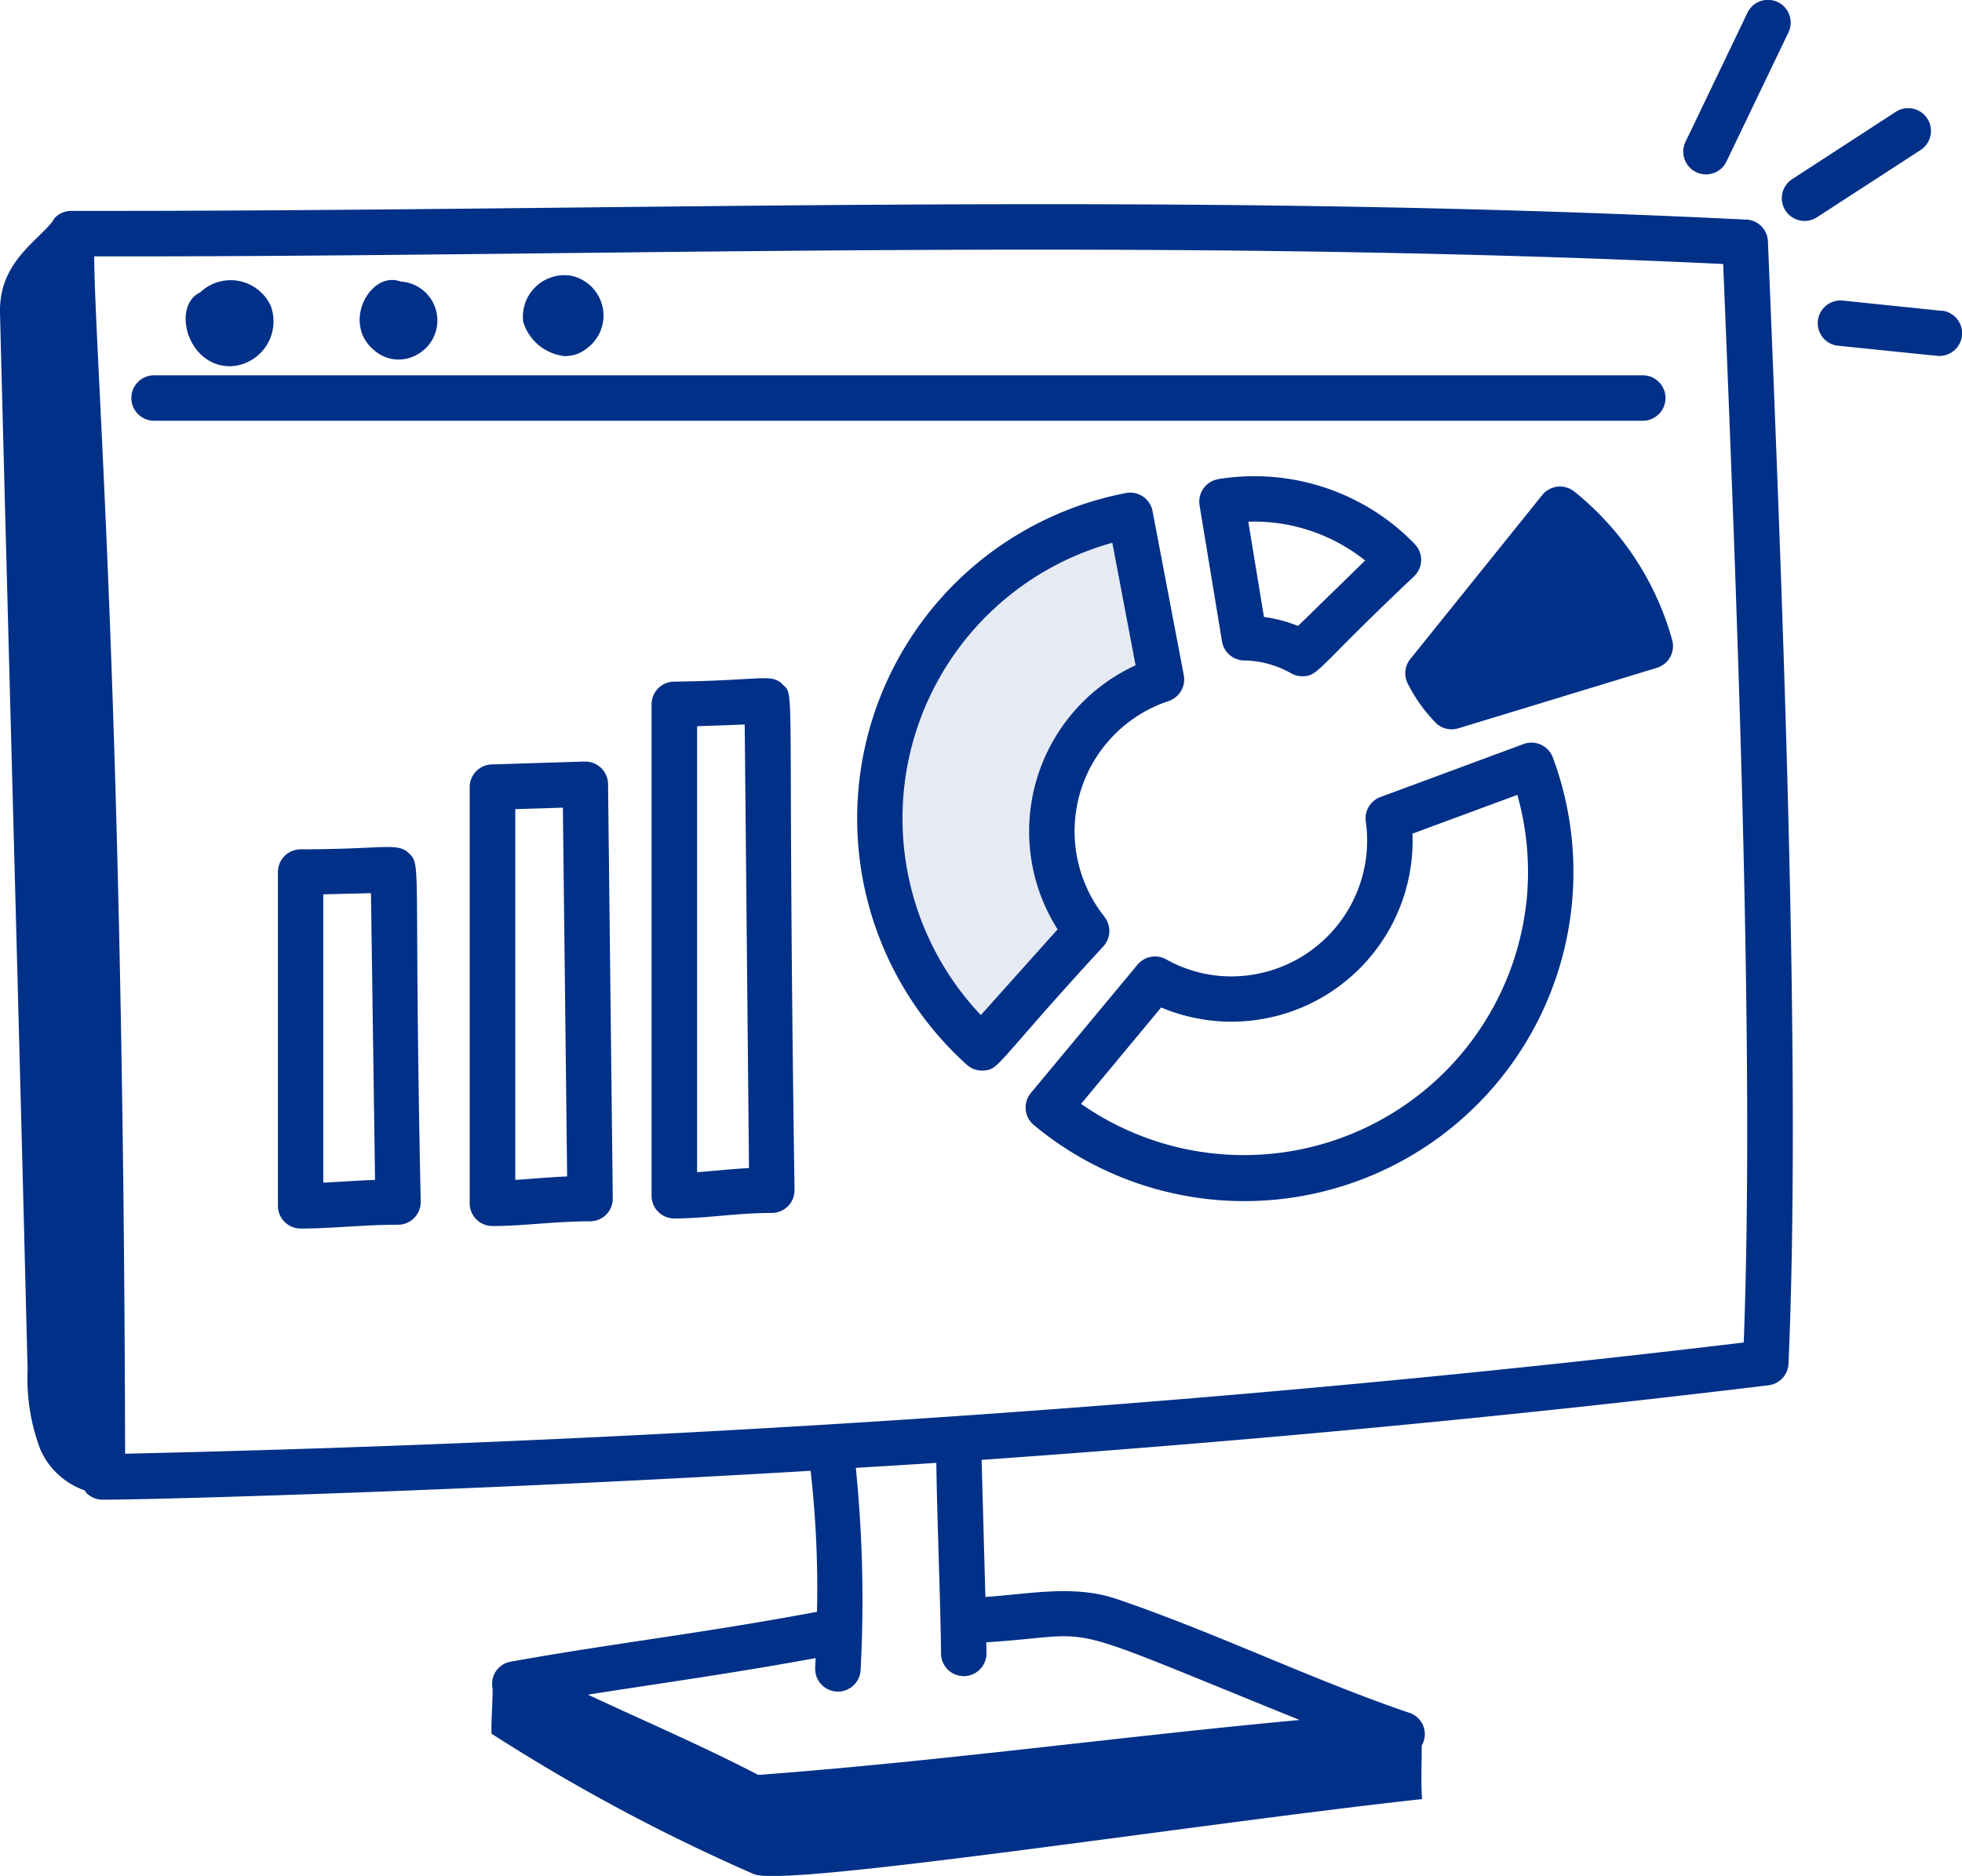 <svg id="Group_3483" data-name="Group 3483" xmlns="http://www.w3.org/2000/svg" xmlns:xlink="http://www.w3.org/1999/xlink" width="106.646" height="101.991" viewBox="0 0 106.646 101.991">
  <defs>
    <clipPath id="clip-path">
      <rect id="Rectangle_1560" data-name="Rectangle 1560" width="106.646" height="101.992" fill="none"/>
    </clipPath>
  </defs>
  <path id="Path_37679" data-name="Path 37679" d="M55.978,26.024l1.516,7.405-4.466,6.375.549,8.14-5.219,6.183L42.625,45l2.639-11.827,5.04-4.982Z" transform="translate(4.643 2.835)" fill="#e5eaf3"/>
  <g id="Group_3482" data-name="Group 3482" transform="translate(0 0)">
    <g id="Group_3481" data-name="Group 3481" clip-path="url(#clip-path)">
      <path id="Path_37680" data-name="Path 37680" d="M55.457,47.211a7.46,7.46,0,0,1,3.481-11.725,1.238,1.238,0,0,0,.832-1.4l-1.7-8.929a1.238,1.238,0,0,0-1.442-.984,18.02,18.02,0,0,0-8.65,31.087,1.229,1.229,0,0,0,.893.314c.894-.049.651-.369,6.535-6.764a1.235,1.235,0,0,0,.048-1.595m-6.716,5.344a15.549,15.549,0,0,1,7.147-25.679l1.263,6.66a9.941,9.941,0,0,0-4.238,14.357Z" transform="translate(4.577 2.631)" fill="#003087"/>
      <path id="Path_37681" data-name="Path 37681" d="M59.814,23.51A1.235,1.235,0,0,0,58.8,24.929l1.22,7.4a1.237,1.237,0,0,0,1.134,1.032,5.38,5.38,0,0,1,2.582.678,1.238,1.238,0,0,0,.65.185c.893,0,.786-.444,6.084-5.444a1.233,1.233,0,0,0,.028-1.741,11.955,11.955,0,0,0-3.009-2.27,12.19,12.19,0,0,0-7.67-1.264m4.334,7.984A7.631,7.631,0,0,0,62.3,31l-.852-5.181A9.673,9.673,0,0,1,67.8,27.93Z" transform="translate(6.403 2.544)" fill="#003087"/>
      <path id="Path_37682" data-name="Path 37682" d="M77.341,36.486l-7.785,2.883a1.233,1.233,0,0,0-.791,1.345,7.388,7.388,0,0,1-7.283,8.406,7.209,7.209,0,0,1-3.572-.928,1.243,1.243,0,0,0-1.553.288l-5.8,6.979a1.237,1.237,0,0,0,.159,1.739A17.89,17.89,0,0,0,78.928,37.212a1.239,1.239,0,0,0-1.587-.726m.145,8.65a15.45,15.45,0,0,1-24.2,10.914l4.354-5.241A9.845,9.845,0,0,0,71.3,41.358L77,39.251a15.488,15.488,0,0,1,.488,5.886Z" transform="translate(5.476 3.966)" fill="#003087"/>
      <path id="Path_37683" data-name="Path 37683" d="M78.064,24.125a1.237,1.237,0,0,0-1.735.189l-7.174,8.92a1.233,1.233,0,0,0-.134,1.342,8.463,8.463,0,0,0,1.464,2.069A1.235,1.235,0,0,0,71.766,37l10.793-3.29a1.235,1.235,0,0,0,.829-1.516,15.754,15.754,0,0,0-5.325-8.072" transform="translate(7.503 2.598)" fill="#003087"/>
      <path id="Path_37684" data-name="Path 37684" d="M94.913,10.849C62.88,9.272,34.375,10.412,3.87,10.375a1.227,1.227,0,0,0-.887.376,1.3,1.3,0,0,0-.131.2C2,12.057-.068,13.2,0,15.926.427,32.782,1.089,56.57,1.5,73.4a10.913,10.913,0,0,0,.69,4.308A4.1,4.1,0,0,0,4.6,79.937a1.274,1.274,0,0,0,.111.155,1.234,1.234,0,0,0,.864.353c3.268,0,21.4-.543,38.494-1.571a.223.223,0,0,0,0,.067,56.792,56.792,0,0,1,.34,7.6c-6.3,1.183-11.016,1.7-16.643,2.711a1.22,1.22,0,0,0-1,1.409c0,.019.008.039.012.059,0,.79-.082,1.7-.062,2.447a101.281,101.281,0,0,0,14.254,7.632c1.663.761,24.075-2.738,36.324-4.075-.065-1.1-.011-1.92-.014-2.916a1.218,1.218,0,0,0-.673-1.774c-5.253-1.783-10.55-4.37-15.923-6.194-2.312-.783-4.728-.265-7.122-.105-.238-8.562-.2-7.328-.206-7.454C68.03,77.245,82.324,75.9,96.129,74.225a1.234,1.234,0,0,0,1.086-1.171c.711-16.246-.344-42.086-1.118-61.025a1.235,1.235,0,0,0-1.172-1.183ZM51.151,88.819a1.235,1.235,0,0,0,1.235,1.22H52.4a1.236,1.236,0,0,0,1.22-1.249c0-.184-.007-.394-.009-.591,6.543-.413,3.233-1.356,17.031,4.223-9.72.9-19.739,2.269-29.428,2.987-3.079-1.6-6.241-2.949-9.255-4.364,3.742-.59,7.831-1.151,12.375-1.988-.008.177-.016.376-.024.532a1.236,1.236,0,0,0,2.467.151,71.612,71.612,0,0,0-.258-11.024c1.458-.091,2.924-.176,4.376-.274.035,2.892.23,7.616.257,10.376M94.781,71.9C67.114,75.216,37.527,77.25,6.8,77.947,6.711,36.461,5.171,18.7,5.119,12.846c26.836.053,56.8-1.085,88.546.416.747,18.314,1.722,42.756,1.117,58.638" transform="translate(0 1.091)" fill="#003087"/>
      <path id="Path_37685" data-name="Path 37685" d="M83.742,9.481a1.232,1.232,0,0,0,1.114-.7l3.382-7.047A1.236,1.236,0,0,0,86.01.665L82.63,7.71a1.235,1.235,0,0,0,1.112,1.771" transform="translate(8.988 0)" fill="#003087"/>
      <path id="Path_37686" data-name="Path 37686" d="M95.244,5.868A1.234,1.234,0,0,0,93.537,5.5l0,0L87.9,9.163a1.236,1.236,0,1,0,1.35,2.071l5.637-3.659a1.236,1.236,0,0,0,.36-1.707" transform="translate(9.513 0.578)" fill="#003087"/>
      <path id="Path_37687" data-name="Path 37687" d="M95.832,15.293l-5.354-.554a1.235,1.235,0,1,0-.286,2.454l.033,0c5.046.518,5.382.554,5.484.554a1.235,1.235,0,0,0,.124-2.464Z" transform="translate(9.706 1.605)" fill="#003087"/>
      <path id="Path_37688" data-name="Path 37688" d="M20.752,41.875c-.641-.62-1.28-.222-5.929-.222a1.236,1.236,0,0,0-1.2,1.238V61.035a1.236,1.236,0,0,0,1.235,1.235c1.745,0,3.338-.206,5.3-.206a1.237,1.237,0,0,0,1.226-1.245v-.006c-.39-18.485.062-18.272-.633-18.938m-4.663,17.9V44.1l2.592-.064.222,15.59c-1.085.038-1.885.109-2.813.149" transform="translate(1.484 4.524)" fill="#003087"/>
      <path id="Path_37689" data-name="Path 37689" d="M29.267,37.338l-5.045.156a1.236,1.236,0,0,0-1.2,1.234V61.356a1.236,1.236,0,0,0,1.235,1.235c1.709,0,3.351-.256,5.3-.256A1.235,1.235,0,0,0,30.8,61.1v-.017l-.257-22.529a1.234,1.234,0,0,0-1.255-1.214h-.019M25.5,60.082V39.925l2.588-.08.231,20.049c-1.085.049-1.884.132-2.819.189Z" transform="translate(2.508 4.067)" fill="#003087"/>
      <path id="Path_37690" data-name="Path 37690" d="M39.07,33.595c-.648-.621-.978-.222-5.942-.156a1.235,1.235,0,0,0-1.19,1.234V61.39a1.236,1.236,0,0,0,1.235,1.235c1.775,0,3.327-.3,5.3-.3a1.236,1.236,0,0,0,1.235-1.238v-.009c-.41-28.036.068-26.8-.641-27.481M34.412,60.107V35.862L37,35.768l.233,24.117c-1.163.062-1.889.162-2.821.222Z" transform="translate(3.479 3.622)" fill="#003087"/>
      <path id="Path_37691" data-name="Path 37691" d="M89.829,19.634A1.236,1.236,0,0,0,88.594,18.4H7.674a1.235,1.235,0,0,0,0,2.471h80.92A1.236,1.236,0,0,0,89.829,19.634Z" transform="translate(0.701 2.004)" fill="#003087"/>
      <path id="Path_37692" data-name="Path 37692" d="M11.507,18.417a2.442,2.442,0,0,0,2.218-3.286A2.4,2.4,0,0,0,9.891,14.4c-1.555.73-.713,4.013,1.617,4.013" transform="translate(0.991 1.497)" fill="#003087"/>
      <path id="Path_37693" data-name="Path 37693" d="M20.748,17.787a2.117,2.117,0,0,0-.887-3.973c-1.64-.627-3.231,2.261-1.442,3.735a2.005,2.005,0,0,0,2.329.238" transform="translate(1.92 1.495)" fill="#003087"/>
      <path id="Path_37694" data-name="Path 37694" d="M27.884,17.889a1.877,1.877,0,0,0,1.258-.444,2.211,2.211,0,0,0-.93-3.93,2.257,2.257,0,0,0-2.564,2.51,2.642,2.642,0,0,0,2.237,1.864" transform="translate(2.792 1.47)" fill="#003087"/>
    </g>
  </g>
</svg>
